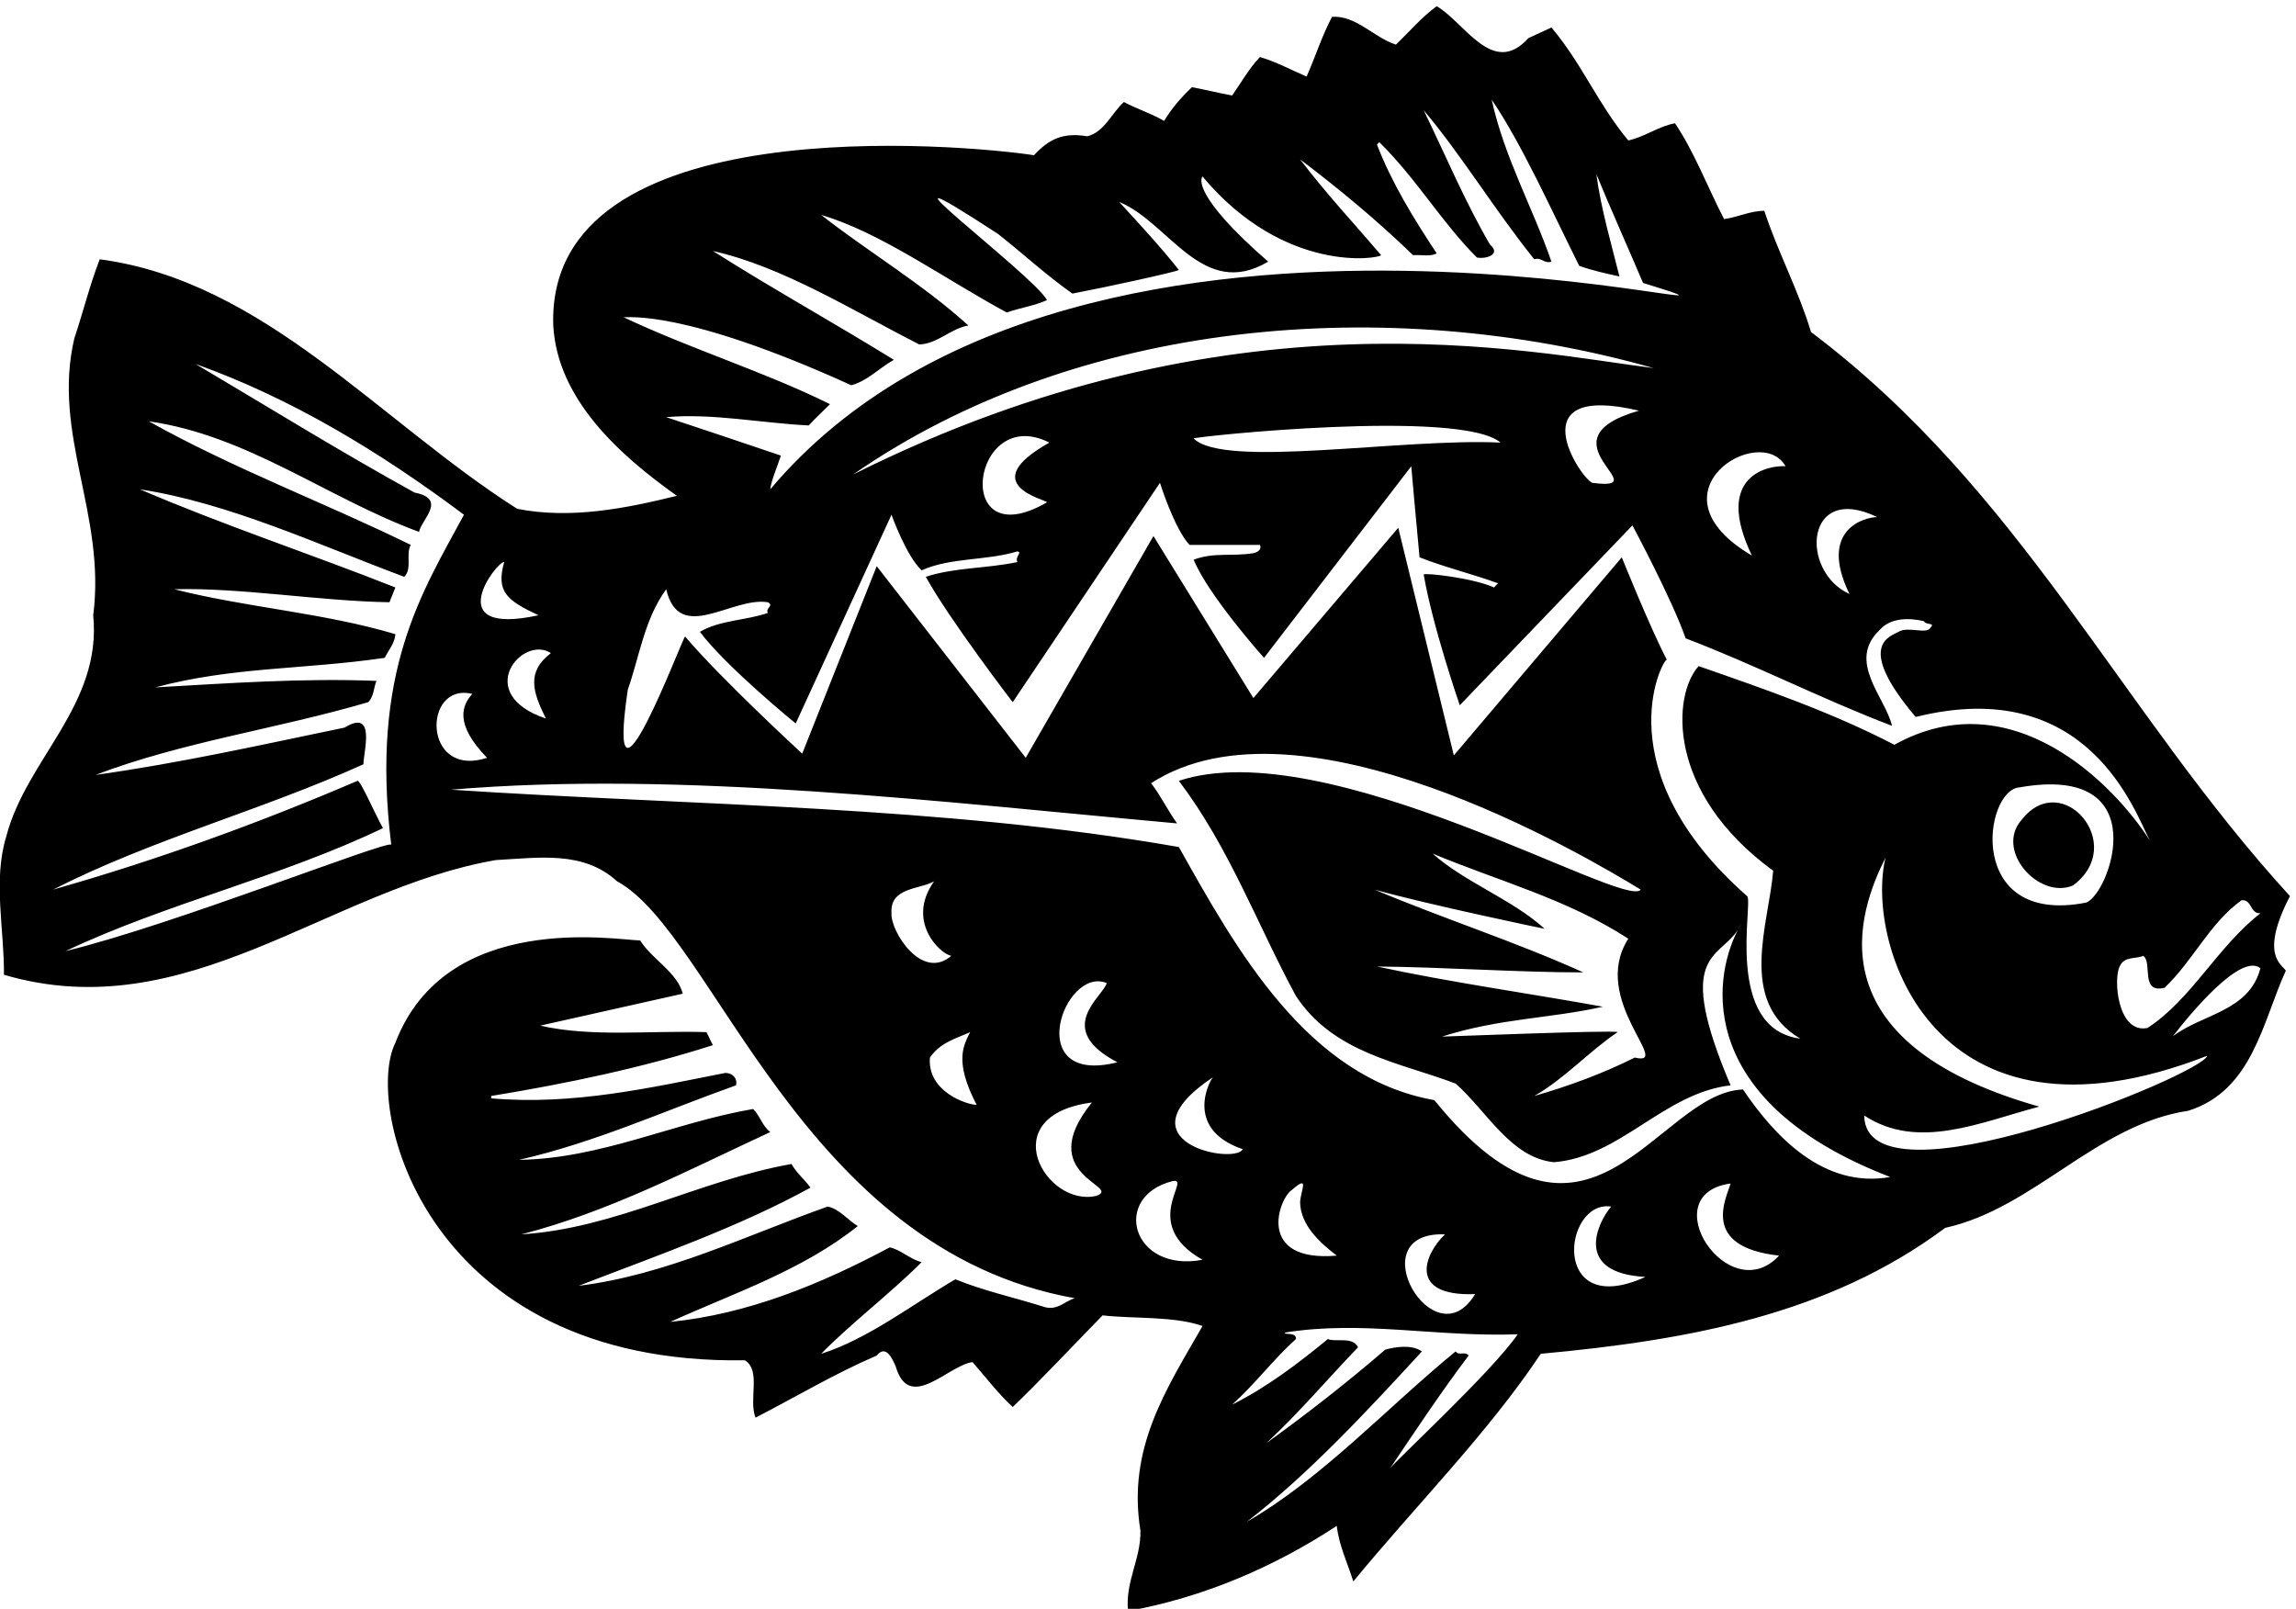 <?xml version="1.0" encoding="UTF-8" standalone="no"?>
<svg xmlns:inkscape="http://www.inkscape.org/namespaces/inkscape" xmlns:sodipodi="http://sodipodi.sourceforge.net/DTD/sodipodi-0.dtd" xmlns="http://www.w3.org/2000/svg" xmlns:svg="http://www.w3.org/2000/svg" version="1.1" id="svg1" width="735.888" height="515.659" viewBox="0 0 735.888 515.659">
  <defs id="defs1"></defs>
  <g id="g1" transform="translate(-36.185,-260.171)">
    <path id="path1" d="m 5790.55,3824.1 c -408.97,447.45 -645.52,976.12 -1154.24,1359.45 -29.93,99.75 -79.8,192.37 -112.58,292.12 -34.19,0 -64.12,-15.67 -96.9,-19.95 -39.9,76.95 -71.25,161.03 -118.27,230.85 -39.9,-7.12 -72.68,-32.77 -112.58,-41.32 -72.67,86.92 -112.57,186.67 -185.25,272.17 -18.52,-8.55 -37.05,-17.1 -55.57,-25.65 -85.5,-95.48 -153.9,38.48 -220.87,76.95 -35.63,-25.65 -65.56,-61.27 -98.33,-92.63 -52.73,17.11 -96.9,71.25 -153.9,66.98 -24.22,-45.6 -39.9,-95.48 -61.27,-143.93 -37.05,15.68 -72.68,35.63 -112.58,47.03 -27.07,-28.5 -45.6,-62.7 -66.97,-92.63 -31.35,5.7 -65.55,14.25 -96.9,19.96 -27.08,-25.66 -49.88,-52.73 -66.98,-81.23 -31.35,18.53 -65.55,28.5 -96.9,45.6 -29.92,-27.07 -47.02,-72.67 -88.35,-82.65 -58.42,9.98 -92.62,-7.13 -128.25,-45.6 -168.15,25.65 -1176.16,118.08 -1158.52,-410.4 9.98,-178.12 159.6,-312.07 297.83,-410.4 -121.13,-29.92 -255.08,-57 -384.75,-31.35 -332.03,210.9 -609.9,548.63 -1006.049,601.35 -24.226,-62.7 -39.898,-126.82 -61.273,-190.95 -54.153,-230.85 76.949,-424.65 45.597,-666.9 21.375,-216.59 -161.023,-346.27 -209.472,-532.95 -32.778,-105.45 -4.278,-227.99 -5.7,-333.44 441.747,-129.68 780.897,206.62 1185.597,276.44 105.45,5.71 210.9,22.8 292.12,-51.29 233.8,-127.03 442.8,-887.02 1102.95,-1004.62 -24.23,-7.13 -41.33,-29.93 -72.67,-21.38 -71.25,22.8 -145.36,38.47 -215.18,66.97 -106.88,-62.7 -210.9,-143.92 -323.48,-179.55 72.68,74.1 166.73,145.35 242.25,220.88 -28.5,7.12 -49.87,29.92 -76.95,35.62 -165.3,-88.35 -341.99,-161.02 -528.67,-179.54 153.9,69.82 317.78,123.97 451.72,230.84 -25.64,15.68 -44.17,41.33 -72.67,47.03 -196.65,-69.83 -390.45,-165.3 -599.92,-190.95 188.09,72.67 384.75,141.07 558.59,236.55 -14.25,19.95 -34.19,35.62 -45.6,57 -225.14,-39.9 -423.22,-155.33 -651.22,-169.58 210.9,54.15 403.28,155.33 599.93,246.53 -19.96,15.67 -24.23,38.47 -41.33,55.57 -190.95,-32.77 -366.22,-119.7 -564.3,-122.55 182.4,41.33 350.55,118.28 522.98,179.55 4.27,17.1 -8.56,29.93 -25.65,29.93 -180.98,-35.63 -366.23,-78.38 -564.3,-61.28 0,1.43 0,4.28 0,5.7 182.4,29.93 366.22,68.4 534.37,122.55 -5.7,9.98 -9.97,21.38 -15.67,31.35 -133.96,4.28 -276.45,-12.82 -400.43,15.68 114,25.65 229.43,51.3 343.42,76.95 -12.82,51.3 -74.09,82.65 -102.59,128.25 -59.86,1.42 -467.78,72.47 -589.95,-246.53 -76.95,-153.9 71.5,-776.66 842.17,-765.22 39.9,-24.23 8.55,-94.05 25.65,-138.23 96.9,49.88 192.38,106.88 292.12,149.63 22.8,28.5 38.48,-9.98 45.6,-25.65 32.78,-112.57 125.4,1.42 185.25,9.97 29.93,-34.2 62.7,-76.95 96.9,-108.3 65.55,62.71 148.21,151.05 216.6,220.88 74.1,-8.55 172.43,-1.42 240.83,-25.65 -85.5,-149.63 -182.4,-293.55 -149.63,-493.05 1.43,-68.4 -37.05,-122.55 -29.92,-193.8 182.4,32.77 353.4,106.88 503.02,205.2 5.7,-48.45 25.65,-88.35 39.9,-133.95 151.05,183.83 323.48,356.25 451.73,548.62 354.82,32.78 693.97,94.05 974.69,303.53 213.75,47.02 364.8,249.37 585.67,282.15 155.33,48.45 179.55,216.6 235.13,337.72 -9.97,15.68 -63.56,37.49 9.97,179.55 z m -994.64,913.42 c -29.93,0 -142.89,-29.48 -66.98,-185.25 -120.24,54.43 -107.57,269.77 66.98,185.25 z m -220.87,122.55 c -37.06,2.85 -175.34,-19.03 -81.23,-215.17 -258.78,151.8 19.88,322.8 81.23,215.17 z m -2697.52,118.28 c 109.72,9.97 229.42,-14.25 343.42,-19.95 15.68,17.1 34.2,34.2 51.3,51.3 -158.17,78.37 -334.87,132.52 -497.33,209.47 8.55,-1.42 142.13,20.86 548.63,-163.87 38.48,9.97 66.98,41.32 102.6,61.27 -145.35,89.78 -292.12,171 -436.05,262.2 166.73,-37.05 334.87,-142.5 497.32,-225.15 44.18,1.43 75.53,38.48 118.28,45.6 -109.73,99.75 -237.98,175.28 -354.83,266.48 142.5,-41.33 299.25,-155.33 447.45,-235.13 31.35,11.4 65.55,15.68 96.9,29.93 -32.77,61.27 -490.19,401.84 -118.27,159.6 59.85,-47.03 118.27,-101.18 179.55,-143.93 82.65,15.68 252.22,52.72 256.5,57 -44.18,55.58 -94.05,109.72 -143.93,163.88 119.7,-48.46 200.93,-237.98 359.1,-143.93 -182.46,159.24 -162.45,200.93 -158.17,205.2 197.37,-235.96 426.07,-198.07 430.35,-189.52 -65.55,76.95 -132.53,148.2 -195.23,230.84 94.05,-71.25 185.25,-146.77 272.18,-230.84 19.94,1.42 41.32,-4.28 57,4.27 -55.58,84.07 -108.31,169.57 -143.93,262.2 1.43,1.43 4.28,4.28 5.7,5.7 89.78,-88.35 149.62,-192.38 235.12,-277.87 21.38,-4.28 59.86,7.12 31.36,31.35 -61.28,105.44 -106.88,215.17 -159.61,323.47 88.36,-104.03 172.43,-242.25 266.48,-359.1 17.1,5.7 24.23,-11.4 41.32,-5.7 -42.75,125.4 -114,252.22 -143.92,390.45 72.67,-106.87 143.92,-266.48 210.9,-400.43 31.35,-11.39 64.13,-18.52 96.9,-25.64 -18.52,75.52 -44.18,161.02 -55.57,246.52 28.5,-69.82 75.52,-175.27 112.57,-262.2 505.87,-156.75 -1345.58,400.54 -2103.29,-497.32 1.42,18.52 17.1,55.57 25.64,81.22 -92.62,31.35 -185.25,62.7 -276.44,92.63 z m 2231.54,-158.18 c -31.35,14.25 -178.03,242.53 112.57,173.85 -246.27,-70.65 51.3,-195.22 -112.57,-173.85 z m -1781.24,19.95 c 538.64,373.35 1283.91,438.9 1929.44,256.5 -297.83,37.05 -1016.56,200.41 -1929.44,-256.5 z m 1560.36,76.95 c -237.97,11.4 -666.48,-63.37 -739.57,9.98 0,4.27 643.09,72.32 739.57,-9.98 z M 2795.21,4773.15 c -232.18,-134.78 -181.51,238.88 5.7,143.92 -180.88,-101.37 -8.55,-136.8 -5.7,-143.92 z M 1784.89,4321.43 c 28.5,81.22 39.9,169.57 92.63,242.24 31.35,-133.95 158.17,-17.1 245.09,-31.35 15.68,-8.55 -7.12,-14.25 0,-25.65 -52.72,-18.52 -115.42,-17.1 -163.87,-45.6 62.7,-84.07 230.85,-220.87 230.85,-220.87 l 230.85,503.02 c 0,0 35.62,-99.75 72.67,-133.95 69.83,31.36 155.33,22.8 230.85,45.61 12.83,-2.86 -7.12,-12.83 0,-25.66 -72.67,-15.67 -152.47,-12.82 -220.87,-35.62 58.43,-105.45 209.47,-302.1 209.47,-302.1 l 354.83,528.67 c 0,0 34.2,-109.72 71.25,-149.62 57,0 112.57,0 169.57,0 5.7,-11.4 -7.12,-18.53 -15.67,-19.95 -52.73,-8.55 -94.05,2.85 -143.93,-15.68 35.63,-86.92 169.58,-236.54 169.58,-236.54 l 354.82,461.69 c 0,0 12.83,-146.77 19.95,-219.44 61.27,-24.23 126.83,-39.91 189.52,-62.71 -4.27,-2.85 -5.69,-5.7 -9.97,-9.97 -49.87,22.8 -165.3,35.62 -169.58,31.35 21.38,-125.4 86.98,-315.2 86.98,-315.2 l 416.05,433.47 c 0,0 95.47,-178.12 128.25,-272.17 168.15,-64.13 329.17,-146.77 497.32,-210.9 -15.67,68.4 -109.72,155.32 -29.92,230.85 25.65,29.92 71.25,29.92 106.87,21.37 4.28,-9.97 28.5,-2.84 15.68,-15.67 -8.55,-17.1 -54.15,4.27 -76.95,-9.98 -19.95,-11.39 -105.52,-31.7 41.33,-205.19 416.82,103.82 528.67,-230.86 564.29,-297.83 -84.08,132.52 -331.14,388.99 -615.6,230.85 -151.05,78.37 -312.07,133.95 -471.67,189.53 -62.7,-68.41 -79.87,-303.73 179.55,-493.05 -9.98,-128.25 -86.93,-314.93 65.55,-404.7 -185.63,24.02 -112.58,329.17 -128.25,343.42 -342.38,301.27 -206.62,565.72 -193.8,570 -41.32,79.8 -108.3,246.53 -108.3,246.53 l -404.7,-477.38 -133.95,548.63 -349.12,-410.41 -240.83,390.45 -307.8,-534.37 -359.1,461.7 -179.54,-451.73 c 0,0 -193.8,178.13 -282.15,282.16 -5.71,0 -193.8,-505.88 -138.23,-128.25 z m 3514.04,-513 c -291.24,-56.73 -246.91,272.61 -159.6,277.87 330.69,58.07 216.69,-258.6 159.6,-277.87 z M 3747.36,3485.7 c 139.34,44.34 261.95,43.43 387.35,71.93 -180.98,32.77 -366.23,58.42 -544.35,96.9 159.6,-1.43 342,-14.25 497.32,-14.25 -163.87,74.1 -337.72,129.67 -503.02,199.5 126.82,-35.63 408.28,-94.41 409.7,-94.41 -78.38,71.25 -191.67,111.51 -270.05,181.33 156.75,-65.55 324.9,-109.72 471.67,-205.2 -93.95,-147.13 109.73,-309.22 15.68,-286.42 -76.95,-38.48 -158.18,-68.4 -242.25,-92.63 72.68,41.33 131.1,106.88 200.93,153.9 -7.13,5.7 -444.35,-12.07 -422.98,-10.65 z m -2147.72,924.07 c -59.85,-45.59 -43.6,-94.4 -11.94,-157.73 -177.58,59.41 -57,202.66 11.94,157.73 z m -112.57,219.45 c -19.95,-71.25 5.63,-92.18 82.65,-128.25 -241.68,-52.6 -98.33,132.53 -82.65,128.25 z M 429.723,3691.57 c 247.949,116.86 518.695,178.13 765.217,296.41 -19.95,35.62 -54.15,115.42 -61.27,114 -239.4,-102.6 -483.072,-190.96 -733.873,-262.2 240.824,122.54 503.023,190.95 748.123,302.1 0,29.92 31.35,135.37 -45.6,88.34 -199.5,-41.32 -396.148,-85.49 -599.925,-113.99 209.476,79.79 438.902,111.15 656.925,175.27 14.25,14.25 12.82,34.2 19.95,51.3 -176.7,7.13 -357.676,-5.7 -532.95,-15.67 185.25,49.87 359.1,42.75 552.9,71.25 9.98,19.94 24.23,35.62 25.65,57 -171,51.29 -359.1,64.12 -532.948,108.29 159.598,4.28 349.118,-28.5 518.698,-31.35 4.27,11.4 9.97,24.23 14.25,35.63 -205.2,81.22 -413.253,149.62 -615.6,236.55 213.75,-32.78 427.5,-132.53 636.97,-210.9 19.95,19.95 2.85,54.15 15.68,76.95 -209.47,102.6 -427.498,183.82 -631.275,297.82 239.402,-34.2 430.345,-185.24 651.225,-266.47 5.7,29.92 68.97,79.12 -10.83,94.8 -180.98,99.75 -349.696,204.45 -527.821,309.9 230.851,-82.65 443.171,-210.9 646.951,-363.38 -99.75,-185.25 -226.8,-377.18 -175.28,-795.15 -9.97,11.41 -525.82,-193.79 -785.167,-256.5 z m 980.397,619.88 c -24.23,-27.07 -44.08,-72.08 35.62,-153.9 -155.7,-51.18 -155.7,183.15 -35.62,153.9 z m 1010.32,-528.67 c -4.28,62.7 66.97,57 102.6,76.95 -67.67,-95.36 12.82,-173.85 41.32,-179.55 -71,-61.48 -146.77,59.85 -143.92,102.6 z m 92.63,-347.7 c 25.64,37.05 62.7,45.6 96.89,61.27 -14.25,-29.92 -40.6,-67.65 15.68,-175.27 -22.8,0 -119.61,31.62 -112.57,114 z m 400.42,-333.45 c -122.46,-27.59 -249.13,194.07 -9.98,225.15 -144.15,-176.74 76.95,-202.35 9.98,-225.15 z m 25.65,513 c -8.55,-32.78 -129.11,-109.93 25.65,-190.95 -230.76,-58.31 -129.43,233.02 -25.65,190.95 z m 158.17,-477.38 c 49.88,9.98 -81.22,-102.6 72.68,-189.52 -169.96,-32.02 -220.63,151.64 -72.68,189.52 z m 98.33,250.8 c -4.82,-1.54 -75.28,-124.01 71.25,-173.85 -19.86,-38.83 -304.86,18.17 -71.25,173.85 z m 426.07,-943.34 c 49.88,74.09 122.55,183.82 189.52,272.17 -8.54,11.4 -22.79,-1.43 -31.34,9.98 -163.88,-133.96 -322.05,-306.38 -503.03,-410.41 149.62,115.43 292.12,269.33 421.8,410.41 -24.23,17.09 -62.7,11.39 -88.35,4.27 -92.62,-79.8 -189.52,-155.33 -286.42,-225.15 79.8,74.1 146.77,153.9 220.87,230.85 -12.82,27.07 -55.57,11.4 -72.67,19.95 -72.68,-59.85 -148.2,-116.85 -230.85,-158.17 57,51.29 99.74,109.72 153.9,158.17 1.42,18.52 -32.78,8.55 -25.65,15.67 186.67,29.93 363.37,-11.4 560.02,-4.27 -62.7,-91.2 -294.97,-304.95 -307.8,-323.47 z m -128.25,512.99 c -195.76,-16.66 -139.65,138.23 -108.3,158.18 44.18,38.47 21.38,0 19.95,-29.93 1.43,-54.15 45.6,-95.47 88.35,-128.25 z m 333.45,-92.62 c -98.55,-164.7 -282.21,151.96 -72.68,143.92 -51.2,-48.96 -89.2,-150.29 72.68,-143.92 z m 327.75,210.9 c -33.63,-39.94 -90.63,-160.27 82.65,-169.58 -230.28,-104.69 -198.61,186.64 -82.65,169.58 z m 287.85,55.57 c -9.97,-35.62 -74.48,-152.51 116.85,-173.85 -121.67,-130.66 -305.33,148.01 -116.85,173.85 z m 29.92,226.58 c -208.05,-7.13 -370.4,-486.76 -743.84,-25.65 -306.38,54.15 -477.38,363.37 -615.6,609.9 -568.58,99.75 -1171.35,99.75 -1754.17,138.22 554.32,47.03 1195.57,-31.35 1749.89,-81.22 -22.8,31.35 -38.47,65.55 -62.7,96.89 359.35,231.77 1044.53,-173.84 1179.9,-256.49 -35.22,-50.08 -757.21,380.59 -1112.92,262.2 122.55,-162.46 188.1,-344.85 282.15,-518.7 91.2,-138.23 249.37,-159.6 384.75,-210.9 76.95,-68.4 132.52,-178.13 236.54,-189.53 161.03,12.83 265.05,166.73 426.08,185.25 -135.7,319.38 -29.83,302.67 17.53,374.51 2.67,5.12 5.38,10 8.12,14.52 -2.42,-5.27 -5.17,-10.05 -8.12,-14.52 -64.03,-123.22 -97.98,-416.36 367.22,-595.38 -159.6,-28.5 -277.88,96.9 -354.83,210.9 z m 292.13,-62.7 c 129.67,-85.5 280.72,-15.68 421.8,21.37 -552.34,156.24 -434.63,473.1 -370.5,599.93 -49.88,-206.63 115.83,-735.02 775.19,-477.38 -8.55,-44.17 -824.02,-377.98 -826.49,-143.92 z m 743.84,190.95 c 42.76,55.57 164.29,201.99 210.9,163.87 -27.07,-104.02 -139.65,-109.72 -210.9,-163.87 z m -61.27,19.95 c -72.11,-14.29 -82.65,118.27 -66.97,148.2 11.39,25.65 37.05,17.1 57,25.65 22.8,-17.11 -8.55,-91.2 51.3,-76.95 69.82,66.97 108.29,155.32 185.24,210.9 25.66,2.85 19.96,-32.78 45.6,-31.35 -104.02,-81.23 -166.72,-208.05 -272.17,-276.45" style="fill:#000000;fill-opacity:1;fill-rule:nonzero;stroke:none" transform="matrix(0.133,0,0,-0.133,0,1056)"></path>
    <path id="path2" d="m 5145.03,4009.35 c -67.67,-73.98 39.99,-194.31 122.55,-159.6 132.78,98.29 -25.56,281.95 -122.55,159.6" style="fill:#000000;fill-opacity:1;fill-rule:nonzero;stroke:none" transform="matrix(0.133,0,0,-0.133,0,1056)"></path>
  </g>
</svg>
